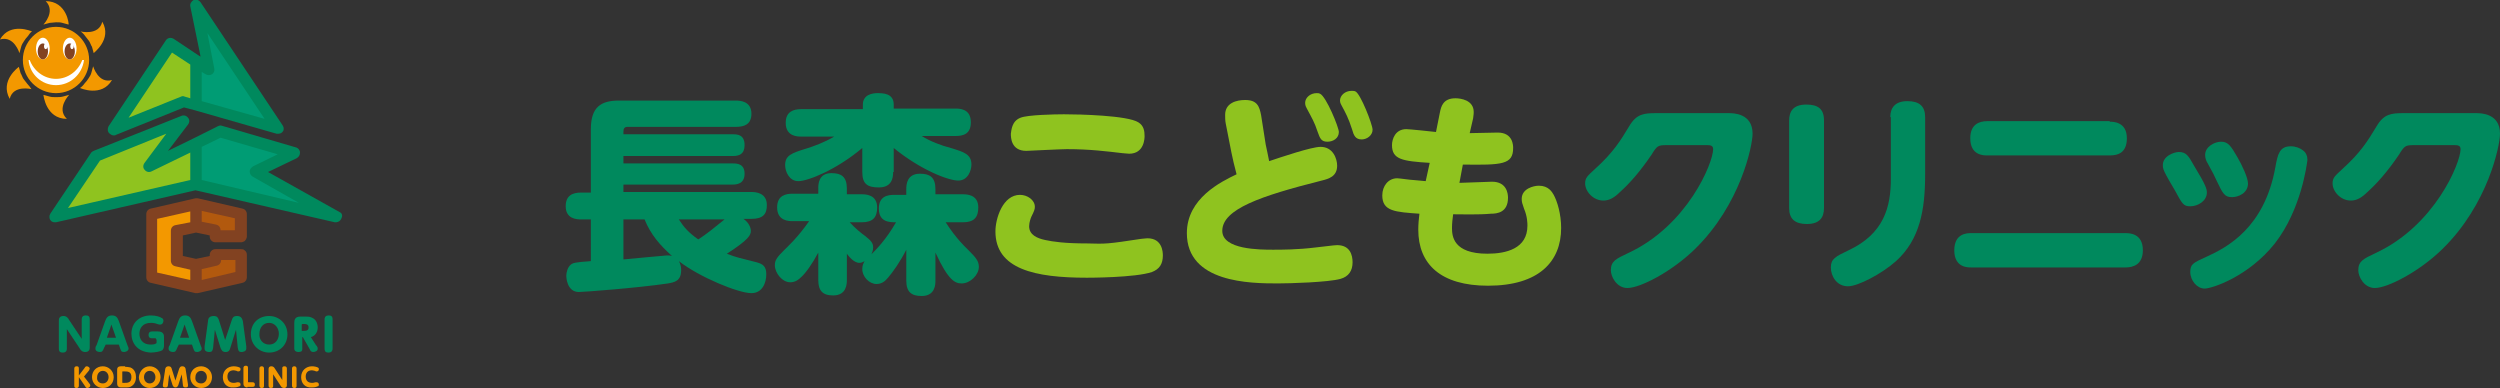 <?xml version="1.0" encoding="utf-8"?>
<!-- Generator: Adobe Illustrator 21.1.0, SVG Export Plug-In . SVG Version: 6.00 Build 0)  -->
<svg version="1.1" id="レイヤー_1" xmlns="http://www.w3.org/2000/svg" xmlns:xlink="http://www.w3.org/1999/xlink" x="0px"
	 y="0px" viewBox="0 0 437.5 67.9" style="enable-background:new 0 0 437.5 67.9;" xml:space="preserve">
<rect x="0" y="0" width="437.5" height="67.9" fill="#333333" stroke="none"/>
<style type="text/css">
	.st0{fill:#00895D;}
	.st1{fill:#F39800;}
	.st2{fill:#B2590E;}
	.st3{fill:#824221;}
	.st4{fill:#009C74;}
	.st5{fill:#8FC31F;}
	.st6{fill:#FFFFFF;}
	.st7{clip-path:url(#SVGID_1_);fill:#824221;}
	.st8{clip-path:url(#SVGID_1_);fill:#FFFFFF;}
	.st9{clip-path:url(#SVGID_2_);fill:#824221;}
	.st10{clip-path:url(#SVGID_2_);fill:#FFFFFF;}
</style>
<g>
	<g>
		<path class="st0" d="M14.3,55.9c0-0.3,0.1-0.7,0.7-0.7c0.4,0,0.7,0.1,0.7,0.7v4.9c0,0.2,0,0.8-0.8,0.8c-0.5,0-0.8-0.3-1-0.7
			l-2.2-3.3V61c0,0.3-0.1,0.7-0.7,0.7c-0.4,0-0.7-0.1-0.7-0.7v-4.9c0-0.2,0-0.8,0.8-0.8c0.5,0,0.8,0.3,1,0.7l2.2,3.3V55.9z"/>
		<path class="st0" d="M18.2,60.9c-0.2,0.5-0.3,0.7-0.7,0.7c-0.3,0-0.8-0.1-0.8-0.6c0-0.2,0-0.3,0.2-0.6l1.5-4.2
			c0.2-0.5,0.4-1,1.2-1c0.8,0,1,0.5,1.2,1l1.5,4.2c0.1,0.3,0.2,0.4,0.2,0.6c0,0.4-0.5,0.6-0.8,0.6c-0.5,0-0.5-0.2-0.7-0.7l-0.2-0.6
			h-2.3L18.2,60.9z M20.3,59.1l-0.8-2.3l-0.8,2.3H20.3z"/>
		<path class="st0" d="M27.3,59.4c0-0.2,0-0.2-0.2-0.2h-0.5c-0.3,0-0.6-0.1-0.6-0.6c0-0.4,0.2-0.6,0.6-0.6h1c1.1,0,1.1,0.7,1.1,1
			v1.4c0,0.2,0,0.6-0.3,0.9c-0.3,0.2-1.3,0.4-2,0.4C24,61.6,23,60,23,58.4c0-1.9,1.4-3.2,3.4-3.2c1,0,1.7,0.3,1.8,0.4
			c0.3,0.1,0.4,0.3,0.4,0.5c0,0.4-0.2,0.7-0.6,0.7c-0.1,0-0.2,0-0.5-0.1c-0.2-0.1-0.6-0.2-1.1-0.2c-1.5,0-2,1-2,1.9
			c0,0.8,0.4,1.9,2,1.9c0.5,0,0.8-0.1,0.9-0.2c0.1,0,0.1-0.1,0.1-0.2V59.4z"/>
		<path class="st0" d="M31,60.9c-0.2,0.5-0.3,0.7-0.7,0.7c-0.3,0-0.8-0.1-0.8-0.6c0-0.2,0-0.3,0.2-0.6l1.5-4.2c0.2-0.5,0.4-1,1.2-1
			c0.8,0,1,0.5,1.2,1l1.5,4.2c0.1,0.3,0.2,0.4,0.2,0.6c0,0.4-0.5,0.6-0.8,0.6c-0.5,0-0.5-0.2-0.7-0.7l-0.2-0.6h-2.3L31,60.9z
			 M33.1,59.1l-0.8-2.3l-0.8,2.3H33.1z"/>
		<path class="st0" d="M40.5,56.2c0.2-0.6,0.3-0.9,1-0.9c0.8,0,0.9,0.6,1,0.9l0.6,4.4c0,0.2,0,0.3,0,0.4c0,0.5-0.6,0.6-0.8,0.6
			c-0.6,0-0.6-0.3-0.7-0.8l-0.3-3.1l-1,3.2c-0.1,0.4-0.3,0.7-0.8,0.7c-0.6,0-0.7-0.3-0.9-0.7l-1-3.2l-0.3,3.1
			c-0.1,0.5-0.1,0.8-0.7,0.8c-0.3,0-0.8-0.1-0.8-0.6c0-0.1,0-0.3,0-0.4l0.6-4.4c0-0.3,0.1-0.9,1-0.9c0.7,0,0.8,0.4,1,1l1,3.2
			L40.5,56.2z"/>
		<path class="st0" d="M47.1,55.3c1.7,0,3.2,1.3,3.2,3.2c0,1.9-1.4,3.2-3.2,3.2c-1.7,0-3.2-1.3-3.2-3.2
			C43.9,56.5,45.3,55.3,47.1,55.3z M47.1,60.3c1.1,0,1.7-0.9,1.7-1.9c0-1-0.7-1.9-1.7-1.9c-1.1,0-1.7,0.9-1.7,1.9
			C45.3,59.4,46,60.3,47.1,60.3z"/>
		<path class="st0" d="M55.3,60.4c0.2,0.2,0.3,0.4,0.3,0.6c0,0.4-0.4,0.6-0.8,0.6c-0.3,0-0.5-0.2-0.6-0.5l-1.2-2.1h-0.1V61
			c0,0.3,0,0.6-0.7,0.6c-0.4,0-0.7-0.2-0.7-0.6v-4.5c0-0.5,0.1-1.1,1.1-1.1h0.8c0.4,0,0.8,0,1.2,0.2c0.7,0.3,1,1,1,1.7
			c0,0.9-0.5,1.5-1.2,1.7L55.3,60.4z M53.2,57.9c0.3,0,0.8,0,0.8-0.6c0-0.6-0.5-0.6-0.8-0.6H53c-0.2,0-0.2,0.1-0.2,0.2v1H53.2z"/>
		<path class="st0" d="M56.8,55.9c0-0.5,0.3-0.7,0.7-0.7c0.4,0,0.7,0.1,0.7,0.7V61c0,0.5-0.3,0.7-0.7,0.7c-0.4,0-0.7-0.1-0.7-0.7
			V55.9z"/>
		<path class="st1" d="M14.8,64.4c0.1-0.2,0.2-0.3,0.4-0.3c0.2,0,0.5,0.2,0.5,0.4c0,0.1-0.1,0.2-0.1,0.3l-0.9,1.1l1,1.3
			c0.1,0.1,0.1,0.2,0.1,0.3c0,0.2-0.3,0.4-0.5,0.4c-0.2,0-0.3-0.1-0.4-0.3L13.8,66v1.5c0,0.2-0.1,0.4-0.4,0.4
			c-0.3,0-0.4-0.1-0.4-0.4v-3c0-0.2,0.1-0.4,0.4-0.4c0.3,0,0.4,0.1,0.4,0.4v1.2L14.8,64.4z"/>
		<path class="st1" d="M18,64.1c1,0,1.9,0.8,1.9,1.9c0,1.1-0.8,1.9-1.9,1.9c-1,0-1.9-0.8-1.9-1.9C16.1,64.9,16.9,64.1,18,64.1z
			 M18,67.1c0.6,0,1-0.5,1-1.1c0-0.6-0.4-1.1-1-1.1c-0.6,0-1,0.5-1,1.1C16.9,66.6,17.3,67.1,18,67.1z"/>
		<path class="st1" d="M21.9,64.2c0.2,0,0.5,0,0.9,0.1c0.8,0.3,1,1.1,1,1.7c0,0.4-0.1,1.3-1,1.7c-0.3,0.1-0.6,0.1-0.9,0.1h-0.7
			c-0.6,0-0.7-0.4-0.7-0.7v-2.3c0-0.3,0-0.7,0.7-0.7H21.9z M21.4,66.9c0,0.1,0,0.1,0.1,0.1h0.3c0.5,0,1.2,0,1.2-1c0-1-0.7-1-1.2-1
			h-0.3c-0.1,0-0.1,0-0.1,0.1V66.9z"/>
		<path class="st1" d="M26.2,64.1c1,0,1.9,0.8,1.9,1.9c0,1.1-0.8,1.9-1.9,1.9c-1,0-1.9-0.8-1.9-1.9C24.4,64.9,25.2,64.1,26.2,64.1z
			 M26.2,67.1c0.6,0,1-0.5,1-1.1c0-0.6-0.4-1.1-1-1.1c-0.6,0-1,0.5-1,1.1C25.2,66.6,25.6,67.1,26.2,67.1z"/>
		<path class="st1" d="M31.3,64.7c0.1-0.3,0.2-0.6,0.6-0.6c0.5,0,0.6,0.4,0.6,0.6l0.4,2.6c0,0.1,0,0.2,0,0.2c0,0.3-0.3,0.3-0.5,0.3
			c-0.3,0-0.4-0.2-0.4-0.5l-0.2-1.8l-0.6,1.9c-0.1,0.2-0.2,0.4-0.5,0.4c-0.3,0-0.4-0.2-0.5-0.4l-0.6-1.9l-0.2,1.8
			c0,0.3-0.1,0.5-0.4,0.5c-0.2,0-0.5,0-0.5-0.3c0-0.1,0-0.2,0-0.2l0.4-2.6c0-0.2,0.1-0.6,0.6-0.6c0.4,0,0.5,0.2,0.6,0.6l0.6,1.9
			L31.3,64.7z"/>
		<path class="st1" d="M35.2,64.1c1,0,1.9,0.8,1.9,1.9c0,1.1-0.8,1.9-1.9,1.9c-1,0-1.9-0.8-1.9-1.9C33.3,64.9,34.1,64.1,35.2,64.1z
			 M35.2,67.1c0.6,0,1-0.5,1-1.1c0-0.6-0.4-1.1-1-1.1c-0.6,0-1,0.5-1,1.1C34.1,66.6,34.5,67.1,35.2,67.1z"/>
		<path class="st1" d="M39,66c0-1.2,0.9-1.9,1.9-1.9c0.4,0,0.8,0.1,1,0.2c0.2,0.1,0.2,0.2,0.2,0.3c0,0.2-0.1,0.4-0.4,0.4
			c-0.1,0-0.1,0-0.3-0.1c-0.1,0-0.3-0.1-0.5-0.1c-0.8,0-1.1,0.5-1.1,1.1c0,0.7,0.4,1.1,1.1,1.1c0.1,0,0.3,0,0.6-0.1
			c0.1,0,0.2,0,0.2,0c0.2,0,0.4,0.1,0.4,0.4c0,0.2-0.1,0.3-0.2,0.3c-0.4,0.2-0.9,0.2-1,0.2C39.6,67.9,39,67,39,66z"/>
		<path class="st1" d="M43.3,67.8c-0.6,0-0.7-0.4-0.7-0.7v-2.7c0-0.2,0.1-0.4,0.4-0.4c0.3,0,0.4,0.1,0.4,0.4v2.4
			c0,0.1,0,0.1,0.1,0.1h0.7c0.1,0,0.4,0,0.4,0.4c0,0.3-0.1,0.4-0.4,0.4H43.3z"/>
		<path class="st1" d="M45.4,64.5c0-0.3,0.2-0.4,0.4-0.4c0.2,0,0.4,0.1,0.4,0.4v3c0,0.3-0.1,0.4-0.4,0.4c-0.2,0-0.4-0.1-0.4-0.4
			V64.5z"/>
		<path class="st1" d="M49.4,64.5c0-0.2,0-0.4,0.4-0.4c0.2,0,0.4,0.1,0.4,0.4v2.9c0,0.1,0,0.5-0.5,0.5c-0.3,0-0.5-0.2-0.6-0.4
			l-1.3-2v2c0,0.2,0,0.4-0.4,0.4c-0.2,0-0.4-0.1-0.4-0.4v-2.9c0-0.1,0-0.5,0.5-0.5c0.3,0,0.5,0.2,0.6,0.4l1.3,2V64.5z"/>
		<path class="st1" d="M51.1,64.5c0-0.3,0.2-0.4,0.4-0.4c0.2,0,0.4,0.1,0.4,0.4v3c0,0.3-0.1,0.4-0.4,0.4c-0.2,0-0.4-0.1-0.4-0.4
			V64.5z"/>
		<path class="st1" d="M52.7,66c0-1.2,0.9-1.9,1.9-1.9c0.4,0,0.8,0.1,1,0.2c0.2,0.1,0.2,0.2,0.2,0.3c0,0.2-0.1,0.4-0.4,0.4
			c-0.1,0-0.1,0-0.3-0.1c-0.1,0-0.3-0.1-0.5-0.1c-0.8,0-1.1,0.5-1.1,1.1c0,0.7,0.4,1.1,1.1,1.1c0.1,0,0.3,0,0.6-0.1
			c0.1,0,0.2,0,0.2,0c0.2,0,0.4,0.1,0.4,0.4c0,0.2-0.1,0.3-0.2,0.3c-0.4,0.2-0.9,0.2-1,0.2C53.3,67.9,52.7,67,52.7,66z"/>
	</g>
	<g>
		<polygon class="st1" points="31,45.6 31,40.4 34.3,39.6 34.3,35.7 26.5,37.5 26.5,48.5 34.3,50.2 34.3,46.3 		"/>
		<polygon class="st2" points="37.7,40.4 37.7,41.4 42.1,41.4 42.1,41.4 42.1,41.4 42.1,37.5 34.3,35.7 34.3,39.6 		"/>
		<g>
			<polygon class="st2" points="42.1,44.5 42.1,44.5 42.1,44.5 37.7,44.5 37.7,45.6 34.3,46.3 34.3,50.2 42.1,48.5 			"/>
			<path class="st3" d="M37.7,42.4h4.4c0,0,0.1,0,0.1,0c0.2,0,0.4-0.1,0.6-0.2c0.2-0.2,0.4-0.5,0.4-0.8v-3.9c0-0.5-0.3-0.9-0.8-1
				l-7.8-1.8c-0.1,0-0.1,0-0.2,0c0,0,0,0,0,0c-0.1,0-0.1,0-0.2,0c0,0,0,0,0,0l-7.8,1.8c-0.5,0.1-0.8,0.5-0.8,1v11
				c0,0.5,0.3,0.9,0.8,1l7.8,1.8c0,0,0,0,0,0c0.1,0,0.1,0,0.2,0c0.1,0,0.1,0,0.2,0c0,0,0,0,0,0l7.8-1.8c0.5-0.1,0.8-0.5,0.8-1v-3.9
				c0-0.3-0.1-0.6-0.4-0.8c-0.2-0.2-0.4-0.2-0.7-0.2h-4.4c-0.6,0-1,0.5-1,1v0.2l-2.4,0.5L32,44.8v-3.6l2.3-0.5l2.4,0.5v0.2
				C36.7,41.9,37.1,42.4,37.7,42.4z M37.9,46.5c0.5-0.1,0.8-0.5,0.8-1l2.5,0v2.1L35.3,49v-1.9L37.9,46.5z M30.7,39.4
				c-0.5,0.1-0.8,0.5-0.8,1v5.2c0,0.5,0.3,0.9,0.8,1l2.6,0.6V49l-5.8-1.3v-9.4l5.8-1.3v1.9L30.7,39.4z M35.3,38.8v-1.9l5.8,1.3v2.1
				h-2.5v0c0-0.5-0.3-0.9-0.8-1L35.3,38.8z"/>
		</g>
	</g>
	<polygon class="st4" points="48.7,22.5 34.3,1 36.5,12.2 34.3,10.7 34.3,18.4 	"/>
	<polygon class="st4" points="44.7,30 51.4,26.7 38.5,23 34.3,25.1 34.3,32.3 58.9,37.9 	"/>
	<g>
		<polygon class="st5" points="19.9,22.7 32.1,17.8 34.3,18.4 34.3,10.7 29.8,7.7 		"/>
		<path class="st0" d="M49.5,22L35.1,0.4c-0.3-0.4-0.8-0.6-1.2-0.4c-0.4,0.2-0.7,0.7-0.6,1.1l1.8,8.8l-0.2-0.1l-4.5-3
			c-0.5-0.3-1.1-0.2-1.4,0.3l-10,15c-0.2,0.4-0.2,0.9,0.1,1.2c0.2,0.2,0.5,0.4,0.8,0.4c0.1,0,0.3,0,0.4-0.1l11.9-4.8l1.9,0.5
			c0,0,0,0,0,0l14.3,4.1c0.1,0,0.2,0,0.3,0c0.3,0,0.6-0.1,0.8-0.4C49.7,22.8,49.7,22.3,49.5,22z M31.7,16.9l-9.2,3.7l7.6-11.4
			l3.2,2.1v5.9l-1-0.3C32.1,16.8,31.9,16.8,31.7,16.9z M35.3,17.7v-5.1L36,13c0.3,0.2,0.8,0.2,1.1,0c0.3-0.2,0.5-0.6,0.4-1l-1.2-6.2
			l10,15L35.3,17.7z"/>
	</g>
	<g>
		<polygon class="st5" points="26.1,29.1 32.1,21.2 16.8,27.3 9.7,37.9 34.3,32.3 34.3,25.1 		"/>
		<path class="st0" d="M59.4,37.1l-12.5-7l5-2.4c0.4-0.2,0.6-0.6,0.6-1c0-0.4-0.3-0.8-0.7-0.9L38.8,22c-0.2-0.1-0.5,0-0.7,0.1
			l-4.2,2.1c0,0,0,0,0,0l-4.5,2.2l3.5-4.6c0.3-0.4,0.3-0.9,0-1.2c-0.3-0.4-0.8-0.5-1.2-0.3l-15.3,6.1c-0.2,0.1-0.4,0.2-0.5,0.4
			L8.8,37.4c-0.2,0.3-0.2,0.8,0,1.1c0.2,0.3,0.5,0.4,0.8,0.4c0.1,0,0.1,0,0.2,0l24.4-5.6l24.4,5.6c0.1,0,0.2,0,0.2,0
			c0.4,0,0.8-0.3,0.9-0.6C60,37.8,59.9,37.3,59.4,37.1z M17.5,28.1l11.6-4.7l-3.8,5.1c-0.3,0.4-0.3,0.9,0,1.2
			c0.3,0.4,0.8,0.5,1.2,0.3l6.8-3.3v4.8l-21.4,4.9L17.5,28.1z M35.3,31.5v-5.8l3.3-1.6l10,2.9l-4.3,2.1c-0.3,0.2-0.6,0.5-0.6,0.9
			c0,0.4,0.2,0.7,0.5,0.9l8.1,4.6L35.3,31.5z"/>
	</g>
	<g>
		<g>
			<circle class="st1" cx="9.8" cy="10.5" r="5.8"/>
			<g>
				<path class="st1" d="M8,0.2C9.8,2,7.6,4.3,7.6,4.3C8,4.2,8.3,4.1,8.7,4C9.1,4,9.5,3.9,9.8,3.9l0,0c0.4,0,0.8,0,1.1,0.1
					c0.4,0.1,0.7,0.2,1.1,0.3C12.1,4.3,11.7,0.2,8,0.2z"/>
				<path class="st1" d="M12.1,16.6c-0.4,0.1-0.7,0.2-1.1,0.3C10.6,17,10.2,17,9.8,17l0,0c-0.4,0-0.8,0-1.1-0.1
					c-0.4-0.1-0.7-0.2-1.1-0.3c0,0,0.4,4.2,4.1,4.2C9.8,19,12.1,16.6,12.1,16.6z"/>
				<path class="st1" d="M0,6.9c2.5-0.7,3.4,2.4,3.4,2.4C3.5,9,3.6,8.6,3.7,8.2c0.1-0.4,0.3-0.7,0.5-1c0.2-0.3,0.4-0.6,0.7-0.9
					C5.1,6,5.3,5.7,5.6,5.5C5.6,5.5,1.8,3.8,0,6.9z"/>
				<path class="st1" d="M16.3,11.6c-0.1,0.4-0.2,0.7-0.3,1.1c-0.1,0.4-0.3,0.7-0.5,1c-0.2,0.3-0.4,0.6-0.7,0.9
					c-0.2,0.3-0.5,0.6-0.8,0.8c0,0,3.8,1.7,5.6-1.4C17.2,14.7,16.3,11.6,16.3,11.6z"/>
				<path class="st1" d="M4.8,14.7c-0.2-0.3-0.5-0.6-0.7-0.9c-0.2-0.3-0.3-0.7-0.5-1c-0.1-0.4-0.2-0.7-0.3-1.1c0,0-3.4,2.4-1.6,5.6
					c0.6-2.5,3.8-1.7,3.8-1.7C5.3,15.3,5.1,15,4.8,14.7z"/>
				<path class="st1" d="M17.9,3.8c-0.6,2.5-3.8,1.7-3.8,1.7c0.3,0.2,0.6,0.5,0.8,0.8c0.2,0.3,0.5,0.6,0.7,0.9
					c0.2,0.3,0.3,0.7,0.5,1c0.1,0.4,0.2,0.7,0.3,1.1C16.3,9.3,19.7,6.9,17.9,3.8z"/>
			</g>
		</g>
		<g>
			<path class="st6" d="M9.8,14.9c2.5,0,4.6-1.9,4.9-4.4h-0.3c-0.7,1.9-2.5,3.3-4.6,3.3c-2.1,0-3.9-1.4-4.6-3.3H5
				C5.2,13,7.3,14.9,9.8,14.9z"/>
		</g>
		<g>
			<g>
				<g>
					<ellipse class="st6" cx="12.2" cy="8.5" rx="1.2" ry="1.9"/>
					<g>
						<defs>
							<ellipse id="SVGID_5_" cx="12.2" cy="8.5" rx="1.2" ry="1.9"/>
						</defs>
						<clipPath id="SVGID_1_">
							<use xlink:href="#SVGID_5_"  style="overflow:visible;"/>
						</clipPath>
						<ellipse class="st7" cx="12.2" cy="9" rx="0.9" ry="1.4"/>
						<ellipse class="st8" cx="12.6" cy="8.1" rx="0.3" ry="0.5"/>
					</g>
				</g>
				<g>
					<ellipse class="st6" cx="7.5" cy="8.5" rx="1.2" ry="1.9"/>
					<g>
						<defs>
							<ellipse id="SVGID_7_" cx="7.5" cy="8.5" rx="1.2" ry="1.9"/>
						</defs>
						<clipPath id="SVGID_2_">
							<use xlink:href="#SVGID_7_"  style="overflow:visible;"/>
						</clipPath>
						<ellipse class="st9" cx="7.5" cy="9" rx="0.9" ry="1.4"/>
						<ellipse class="st10" cx="8" cy="8.1" rx="0.3" ry="0.5"/>
					</g>
				</g>
			</g>
		</g>
	</g>
</g>
<g>
	<path class="st0" d="M103.4,38.4h-1.7c-0.8,0-2.7-0.1-2.7-2.3c0-1.9,1.2-2.4,2.7-2.4h1.7V22.6c0-3.9,1.8-5,4.9-5h20.5
		c0.7,0,2.7,0.1,2.7,2.3c0,1.9-1.3,2.3-2.7,2.3h-19c-0.5,0-0.7,0.3-0.7,0.8v0.5h19.2c0.8,0,2,0.1,2,1.9c0,1.6-1,1.9-2,1.9h-19.2v1.3
		h19.1c0.7,0,2.1,0,2.1,1.8c0,1.8-1.4,1.9-2.1,1.9h-19.1v1.3h22.4c0.7,0,2.7,0.1,2.7,2.3c0,1.6-0.7,2.4-2.7,2.4h-1.4
		c0.9,0.6,1.3,1.5,1.3,2.1c0,0.7-0.3,1.5-4.2,4c1.8,0.7,2.1,0.7,5.2,1.5c1.1,0.3,1.7,0.7,1.7,2.1c0,1.5-0.7,3.3-2.6,3.3
		c-2.3,0-9.1-2.8-12.7-5.6c0.4,0.7,0.4,1.3,0.4,1.6c0,1.9-1.2,2.1-2.3,2.3c-5.4,0.8-14.8,1.5-15.6,1.5c-2.1,0-2.2-2.6-2.2-2.8
		c0-0.6,0.2-1.5,0.8-2c0.4-0.3,0.7-0.4,3.5-0.6V38.4z M109.1,45.4c1.2-0.1,7.3-0.7,7.6-0.7c0.3,0,0.6,0,0.9,0.1
		c-2.1-1.9-3.7-3.7-4.8-6.4h-3.7V45.4z M118.8,38.4c0.9,1.4,1.7,2.3,3.4,3.5c1.4-0.9,3-2.2,4.6-3.5H118.8z"/>
	<path class="st0" d="M158.6,34v-0.9c0-0.8,0.1-2.7,2.4-2.7c1.7,0,2.7,0.6,2.7,2.7V34h4.8c0.6,0,2.7,0,2.7,2.3
		c0,1.7-0.7,2.6-2.7,2.6h-3c0.5,0.8,1.8,2.8,4,4.9c1.3,1.3,1.8,1.9,1.8,2.9c0,1.4-1.5,2.9-3,2.9c-1.1,0-2.3-0.4-4.6-5.4v4.9
		c0,0.6,0,2.7-2.4,2.7c-1.8,0-2.7-0.7-2.7-2.7v-5.4c-1,2-2.4,4-3.2,4.9c-0.5,0.6-1.1,1.1-2,1.1c-1.3,0-2.5-1.3-2.5-2.6
		c0-0.7,0.2-1,0.4-1.4c-0.2,0.1-0.5,0.3-0.9,0.3c-1,0-1.9-1.2-2.2-1.6v4.6c0,0.6,0,2.7-2.4,2.7c-1.9,0-2.6-0.9-2.6-2.7v-4.8
		c-1,1.9-2.2,3.6-3,4.3c-0.4,0.4-1,0.9-1.9,0.9c-1.4,0-2.7-1.6-2.7-3c0-0.9,0.4-1.4,1.7-2.7c0.3-0.3,2.3-2.1,4.3-5h-2.9
		c-0.6,0-2.7,0-2.7-2.4c0-2.1,1.5-2.4,2.7-2.4h4.5v-0.9c0-0.7,0-2.7,2.3-2.7c1.7,0,2.7,0.6,2.7,2.7V34h2.6c0.6,0,2.7,0,2.7,2.3
		c0,1.7-0.7,2.6-2.7,2.6h-2.1c0.9,1,2,1.9,2.7,2.4c1,0.8,1.4,1.2,1.4,2c0,0.6-0.2,0.9-0.3,1.2c0.8-0.8,2.6-2.6,4.3-5.6
		c-1.1,0-3,0-3-2.4c0-2.2,1.6-2.4,2.7-2.4H158.6z M156.3,30.1c0,1-0.2,2.7-2.5,2.7c-2,0-2.9-0.6-2.9-2.7v-4.2
		c-4.5,3.8-9.5,5.8-11.2,5.8c-1.6,0-2.3-1.7-2.3-2.8c0-1.7,1.1-2.1,3.7-2.9c1.3-0.4,3.2-1.1,4.9-2.1h-5.8c-0.6,0-2.7,0-2.7-2.4
		c0-2,1.4-2.4,2.7-2.4h10.8v-0.8c0-1.8,1.8-2,2.5-2c1,0,2.9,0,2.9,2V19h10.8c0.7,0,2.7,0,2.7,2.4c0,2.1-1.4,2.4-2.7,2.4h-5.9
		c1.4,0.9,3.5,1.7,5.1,2.1c2.3,0.7,3.6,1.1,3.6,2.9c0,1-0.6,2.8-2.3,2.8c-1.7,0-6.5-1.8-11.3-5.7V30.1z"/>
	<path class="st5" d="M199.7,41.8c0.3,0,0.7-0.1,1.1-0.1c2.6,0,2.7,2.4,2.7,3c0,1.5-0.6,2.4-1.9,2.9c-2.9,1-11.1,1-11.4,1
		c-9.1,0-16-1.5-16-8.1c0-2.3,1.3-6.4,4.3-6.4c1.3,0,2.6,0.9,2.6,2.1c0,0.4-0.1,0.7-0.6,1.7c-0.1,0.2-0.4,1-0.4,1.7
		c0,1.5,1.4,2.1,2.8,2.4c1.4,0.3,3.4,0.6,7.4,0.6C193.5,42.7,193.8,42.7,199.7,41.8z M178.6,20.6c1.2-0.5,6-0.6,7.6-0.6
		c2.7,0,11.1,0.2,13,1.4c1,0.6,1.1,1.6,1.1,2.4c0,0.3,0,3.1-2.7,3.1c-0.4,0-0.9-0.1-1.2-0.1c-2.6-0.3-5.6-0.7-9.7-0.7
		c-1.1,0-6.8,0.3-7.1,0.3c-2.7,0-2.7-2.4-2.7-3C177,22.9,177,21.2,178.6,20.6z"/>
	<path class="st5" d="M221.5,25.3c0.1,0.5,0.5,2.3,0.6,2.9c2.1-0.7,7.4-2.5,9-2.5c2.2,0,2.9,2.1,2.9,3.3c0,1.9-1.5,2.3-2.7,2.6
		c-10.7,2.7-17.4,5-17.4,8.8c0,3.3,6.6,3.3,8.9,3.3c1.5,0,4.3,0,7.5-0.4c3.4-0.4,3.4-0.4,3.7-0.4c2.3,0,2.7,1.8,2.7,3
		c0,1.5-0.7,2.5-2.1,2.9c-2.1,0.6-8.9,0.8-11,0.8c-4.8,0-15.9-0.1-15.9-8.8c0-6.1,6-9,8.7-10.3c-0.5-1.9-0.6-2.4-0.9-3.8l-1-5.1
		c-0.1-0.5-0.1-1.1-0.1-1.5c0-2.1,2-2.6,3.5-2.6c2.1,0,2.5,1.1,2.8,2.7L221.5,25.3z M234.3,23.1c0,1.1-1,1.7-2,1.7
		c-1.1,0-1.3-0.6-1.7-1.7c-0.6-1.8-1-2.4-1.9-4.1c-0.1-0.2-0.3-0.5-0.3-1c0-0.9,0.9-1.7,2-1.7c0.3,0,0.4,0,0.6,0.1
		C232.1,16.9,234.3,22.3,234.3,23.1z M240.2,22.7c0,1-1,1.7-1.9,1.7c-1.1,0-1.4-0.7-1.7-1.8c-0.6-1.9-1.2-3-1.8-4.1
		c-0.1-0.2-0.3-0.5-0.3-0.9c0-0.9,0.9-1.7,2-1.7c0.3,0,0.5,0,0.7,0.1C238.1,16.4,240.2,21.8,240.2,22.7z"/>
	<path class="st5" d="M255.4,32c0.9,0,4.9-0.2,5.7-0.2c2.6,0,2.8,2.1,2.8,2.8c0,2.6-1.9,2.8-3,2.8c-2.2,0.2-5.3,0.1-6.6,0.1
		c-0.1,0.7-0.2,1.6-0.2,2.4c0,1.4,0.2,4.5,6.2,4.5c3.3,0,7-0.9,7-4.9c0-0.4,0-1.6-0.6-3c-0.3-0.9-0.4-1.1-0.4-1.7
		c0-1.8,2.1-2.3,3-2.3c1.7,0,2.3,1.1,2.6,1.6c0.6,1.1,1.3,3.3,1.3,5.8c0,5.8-3.8,10.1-12.8,10.1c-8.3,0-12.2-3.8-12.2-9.8
		c0-1,0.1-2,0.2-2.8c-4.2-0.3-6.5-0.4-6.5-3.2c0-1.7,1.1-3,2.6-3c0.4,0,2.4,0.3,2.8,0.3c0.9,0.1,1.3,0.1,2.2,0.2l0.7-3.2
		c-4.8-0.3-6.6-0.6-6.6-3.1c0-1.1,0.6-2.8,2.5-2.8c0.5,0,4.4,0.4,5.2,0.5l0.7-3.5c0.2-0.9,0.5-2.4,2.7-2.4c0.9,0,3.2,0.3,3.2,2.4
		c0,0.1,0,0.5-0.1,1.1l-0.6,2.6c0.8,0,4.2-0.1,4.9-0.1c2.7,0,2.7,2.3,2.7,2.7c0,2.9-1.9,3-8.8,2.9L255.4,32z"/>
	<path class="st0" d="M302.5,19.8c0.8,0,4.2,0,4.2,3.6c0,2.1-2.1,12.4-10.1,20.2c-4.1,4-9.6,6.8-11.8,6.8c-1.9,0-2.9-2-2.9-3.1
		c0-1.6,0.9-2,3-3c10.4-4.8,14.9-15.8,14.9-18.2c0-0.7-0.6-0.7-1.1-0.7h-7c-1.6,0-1.7,0.1-2.7,1.7c-1.9,2.8-3.8,5-5.5,6.5
		c-0.9,0.9-1.8,1.5-2.9,1.5c-1.8,0-3.2-1.6-3.2-3c0-1,0.4-1.3,1.8-2.6c3.1-2.8,4.4-4.9,5.9-7.4c1.3-2.2,2.6-2.3,4.8-2.3H302.5z"/>
	<path class="st0" d="M319.2,36.4c0,1.7-0.8,2.8-3,2.8c-2.1,0-3.1-0.9-3.1-2.8V21.1c0-1.6,0.7-2.8,3-2.8c2,0,3.1,0.7,3.1,2.8V36.4z
		 M330.8,20.5c0-1.6,0.8-2.8,3-2.8c2.1,0,3.1,0.9,3.1,2.8v10c0,6.2-0.9,11.4-5.1,15.2c-2.6,2.3-6.7,4.4-8.4,4.4c-2,0-3-1.8-3-3.3
		c0-1.5,0.8-1.9,3.1-3c6.2-2.9,7.4-7.6,7.4-12.5V20.5z"/>
	<path class="st0" d="M372,40.8c0.6,0,3,0,3,3c0,2.5-1.7,3-3,3h-27.1c-0.6,0-2.9,0-2.9-3c0-3,2.3-3,2.9-3H372z M369.2,21.3
		c0.6,0,3,0,3,2.9c0,2.5-1.5,3-3,3h-21.4c-0.7,0-3,0-3-3c0-2.4,1.5-3,3-3H369.2z"/>
	<path class="st0" d="M381.3,26.6c1.3,0,1.7,0.7,2.6,2.3c2.2,3.6,2.3,4.2,2.3,4.8c0,1.5-1.6,2.4-2.9,2.4c-1.2,0-1.4-0.4-2.7-2.8
		c-0.3-0.5-1.6-2.7-1.8-3.2c-0.3-0.6-0.3-1-0.3-1.1C378.4,27.3,380.5,26.6,381.3,26.6z M398.1,42.6c-4.6,5.8-11,7.9-12.3,7.9
		c-1.3,0-2.5-1.4-2.5-2.9c0-1.4,0.5-1.6,2.9-2.7c3.5-1.6,10.1-5,12-15.7c0.4-2.2,0.7-3.6,2.7-3.6c0.8,0,1.6,0.3,2.1,0.7
		c0.6,0.4,0.8,1.1,0.8,1.7C403.7,28.8,402.7,36.7,398.1,42.6z M388.7,24.8c1.2,0,1.7,0.7,2.9,2.8c0.7,1.2,1.8,3.5,1.8,4.5
		c0,1.7-1.7,2.4-2.8,2.4c-1.3,0-1.6-0.6-2.7-2.9c-0.4-0.9-0.5-1.1-1.6-3.1c-0.2-0.3-0.4-0.8-0.4-1.4
		C385.9,25.7,387.5,24.8,388.7,24.8z"/>
	<path class="st0" d="M433.3,19.8c0.8,0,4.2,0,4.2,3.6c0,2.1-2.1,12.4-10.1,20.2c-4.1,4-9.6,6.8-11.8,6.8c-1.9,0-2.9-2-2.9-3.1
		c0-1.6,0.9-2,3-3c10.4-4.8,14.9-15.8,14.9-18.2c0-0.7-0.6-0.7-1.1-0.7h-7c-1.6,0-1.7,0.1-2.7,1.7c-1.9,2.8-3.8,5-5.5,6.5
		c-0.9,0.9-1.8,1.5-2.9,1.5c-1.8,0-3.2-1.6-3.2-3c0-1,0.4-1.3,1.8-2.6c3.1-2.8,4.4-4.9,5.9-7.4c1.3-2.2,2.6-2.3,4.8-2.3H433.3z"/>
</g>
</svg>
